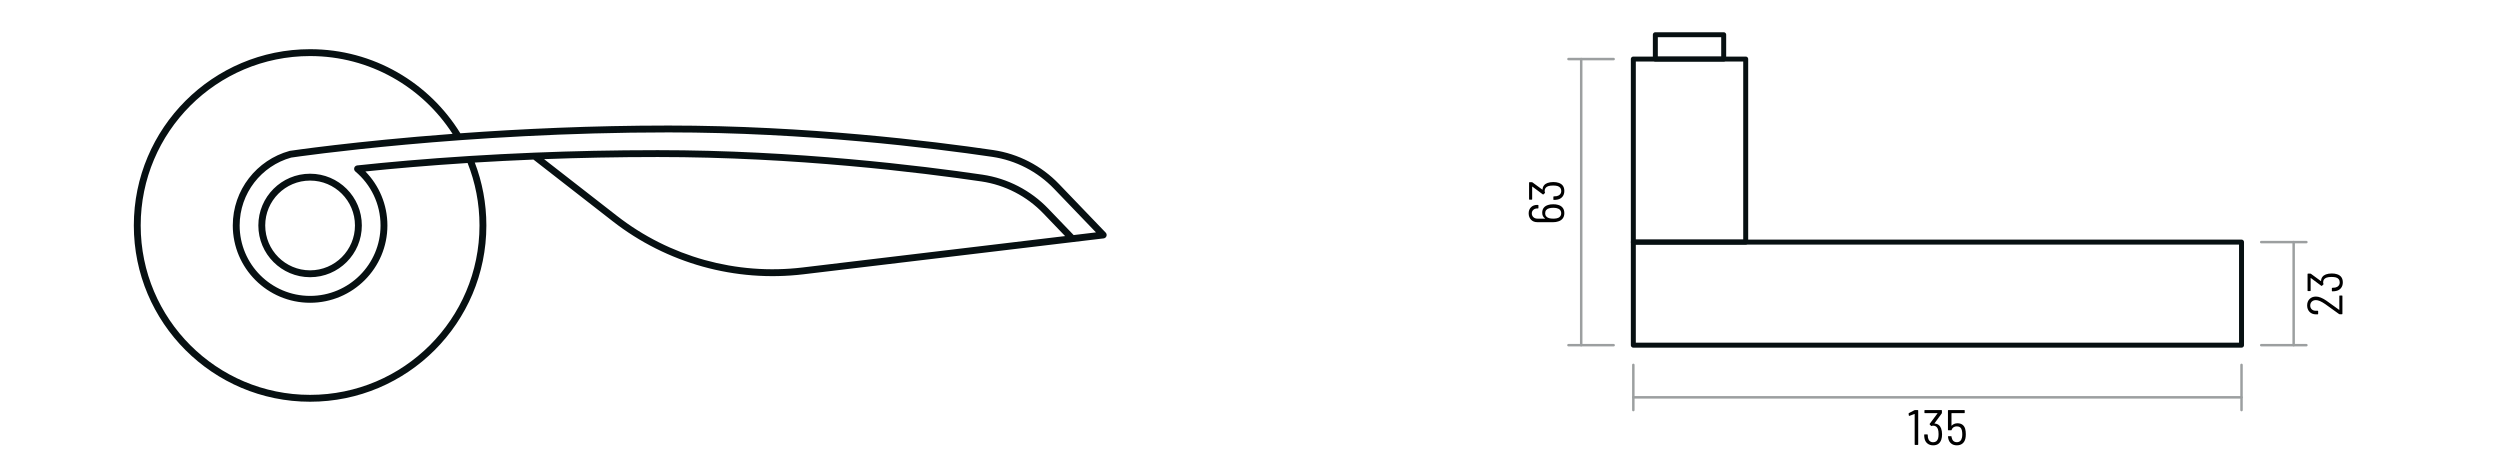 <svg xmlns="http://www.w3.org/2000/svg" xmlns:xlink="http://www.w3.org/1999/xlink" xmlns:serif="http://www.serif.com/" width="100%" height="100%" viewBox="0 0 1004 191" xml:space="preserve" style="fill-rule:evenodd;clip-rule:evenodd;stroke-linecap:round;stroke-linejoin:round;stroke-miterlimit:1.5;"><rect id="Artboard1" x="0" y="0.085" width="1003.92" height="189.84" style="fill:none;"></rect><path d="M190.675,65.281c3.004,7.848 4.649,16.366 4.649,25.265c0,39.071 -31.72,70.791 -70.791,70.791c-39.071,0 -70.791,-31.72 -70.791,-70.791c-0,-39.071 31.72,-70.792 70.791,-70.792c25.506,0 47.88,13.518 60.341,33.776c23.989,-1.738 52.72,-3.113 83.588,-3.113c55.479,-0 106.083,6.27 130.437,9.846l0.003,0.001c10.062,1.497 19.343,6.29 26.39,13.627c8.369,8.71 18.756,19.525 18.756,19.525c0.362,0.377 0.48,0.927 0.304,1.42c-0.176,0.493 -0.616,0.844 -1.136,0.906l-120.574,14.416c-27.328,3.268 -54.841,-4.382 -76.559,-21.287c-0,-0 -31.849,-24.79 -31.849,-24.79c-8.278,0.339 -16.142,0.747 -23.559,1.2Zm-8.918,-11.522c-12.112,-18.791 -33.225,-31.245 -57.224,-31.245c-37.548,0 -68.031,30.484 -68.031,68.032c-0,37.547 30.483,68.031 68.031,68.031c37.548,0 68.031,-30.484 68.031,-68.031c0,-8.857 -1.695,-17.321 -4.78,-25.085c-15.971,1.017 -29.773,2.235 -41.038,3.4c5.466,5.597 8.836,13.251 8.836,21.685c-0,17.136 -13.913,31.049 -31.049,31.049c-17.136,-0 -31.049,-13.913 -31.049,-31.049c0,-14.278 9.659,-26.318 22.793,-29.937c0.054,-0.015 0.108,-0.027 0.163,-0.035c-0,0 25.851,-3.854 65.317,-6.815Zm6.873,8.883c8.129,-0.51 16.811,-0.967 25.997,-1.339c15.196,-0.616 31.773,-0.997 49.517,-0.997c55.479,-0 106.084,6.269 130.438,9.846l0.002,0.001c10.062,1.497 19.344,6.29 26.39,13.627c3.343,3.479 7.008,7.294 10.205,10.622c2.199,-0.263 8.96,-1.072 8.96,-1.072c-3.389,-3.529 -10.663,-11.101 -16.838,-17.527c-6.623,-6.896 -15.347,-11.401 -24.804,-12.809c-24.28,-3.566 -74.728,-9.817 -130.035,-9.817c-81.985,-0 -148.859,9.721 -151.533,10.115c-11.925,3.325 -20.685,14.274 -20.685,27.254c0,15.613 12.676,28.289 28.289,28.289c15.613,-0 28.289,-12.676 28.289,-28.289c-0,-8.702 -3.938,-16.492 -10.127,-21.683c-0.275,-0.23 -0.448,-0.555 -0.486,-0.911c-0.04,-0.374 0.073,-0.745 0.315,-1.033c0.23,-0.274 0.555,-0.447 0.911,-0.485c12.032,-1.285 27.247,-2.664 45.138,-3.788c0.019,-0.001 0.038,-0.003 0.057,-0.004Zm29.882,1.272l29.266,22.779c21.145,16.458 47.931,23.906 74.537,20.725l105.431,-12.606c-2.828,-2.944 -5.912,-6.154 -8.762,-9.12c-6.624,-6.897 -15.347,-11.402 -24.805,-12.81c-24.28,-3.565 -74.728,-9.817 -130.035,-9.817c-16.246,0 -31.512,0.321 -45.632,0.849Zm-93.979,5.85c11.47,-0 20.782,9.312 20.782,20.782c0,11.47 -9.312,20.782 -20.782,20.782c-11.47,-0 -20.782,-9.312 -20.782,-20.782c-0,-11.47 9.312,-20.782 20.782,-20.782Zm-0,2.76c-9.947,-0 -18.022,8.075 -18.022,18.022c-0,9.946 8.075,18.022 18.022,18.022c9.947,-0 18.022,-8.076 18.022,-18.022c0,-9.947 -8.075,-18.022 -18.022,-18.022Z" style="fill:#071012;"></path><g><g><g><rect x="655.946" y="23.718" width="45.128" height="73.507" style="fill:none;stroke:#071012;stroke-width:2px;"></rect><rect x="664.786" y="13.948" width="27.449" height="9.77" style="fill:none;stroke:#071012;stroke-width:2px;"></rect><rect x="655.946" y="97.225" width="244.249" height="41.394" style="fill:none;stroke:#071012;stroke-width:2px;"></rect></g><g opacity="0.4"><path d="M655.946,146.54l0,18.145" style="fill:none;stroke:#071012;stroke-width:1px;"></path><path d="M900.195,146.54l0,18.145" style="fill:none;stroke:#071012;stroke-width:1px;"></path><path d="M655.946,159.567l244.249,0" style="fill:none;stroke:#071012;stroke-width:1px;"></path><path d="M648.037,23.718l-18.144,0" style="fill:none;stroke:#071012;stroke-width:1px;"></path><path d="M648.037,138.62l-18.144,-0" style="fill:none;stroke:#071012;stroke-width:1px;"></path><path d="M635.011,23.718l-0,114.902" style="fill:none;stroke:#071012;stroke-width:1px;"></path><path d="M908.104,97.225l18.144,0" style="fill:none;stroke:#071012;stroke-width:1px;"></path><path d="M908.104,138.62l18.144,-0" style="fill:none;stroke:#071012;stroke-width:1px;"></path><path d="M921.131,97.225l-0,41.395" style="fill:none;stroke:#071012;stroke-width:1px;"></path></g></g><path d="M939.373,124.423c0.067,0.04 0.1,0.026 0.1,-0.04l0,-5.5c0,-0.134 0.067,-0.2 0.2,-0.2l0.84,-0c0.134,-0 0.2,0.066 0.2,0.2l0,7.12c0,0.133 -0.066,0.2 -0.2,0.2l-0.88,-0c-0.08,-0 -0.166,-0.027 -0.26,-0.08c-1.626,-1.2 -3.493,-2.54 -5.6,-4.02c-1.533,-1.054 -2.76,-1.58 -3.68,-1.58c-0.693,-0 -1.25,0.2 -1.67,0.6c-0.42,0.4 -0.63,0.926 -0.63,1.58c0,0.64 0.21,1.153 0.63,1.54c0.42,0.386 0.977,0.573 1.67,0.56l0.68,-0c0.134,-0 0.2,0.066 0.2,0.2l0,1.04c0,0.133 -0.066,0.2 -0.2,0.2l-0.8,-0c-1.026,-0.027 -1.853,-0.37 -2.48,-1.03c-0.626,-0.66 -0.94,-1.51 -0.94,-2.55c0,-1.067 0.327,-1.927 0.98,-2.58c0.654,-0.654 1.507,-0.98 2.56,-0.98c1.174,-0 2.56,0.546 4.16,1.64c0.987,0.68 2.48,1.753 4.48,3.22l0.64,0.46Z" style="fill-rule:nonzero;"></path><path d="M934.073,110.203c0.694,-0.254 1.487,-0.38 2.38,-0.38c0.8,-0 1.494,0.1 2.08,0.3c1.56,0.493 2.34,1.586 2.34,3.28c0,0.906 -0.243,1.666 -0.73,2.28c-0.486,0.613 -1.156,1.006 -2.01,1.18c-0.426,0.093 -0.913,0.14 -1.46,0.14c-0.133,-0 -0.2,-0.067 -0.2,-0.2l0,-1.02c0,-0.134 0.067,-0.2 0.2,-0.2c0.574,-0.027 0.96,-0.06 1.16,-0.1c0.56,-0.12 1,-0.36 1.32,-0.72c0.32,-0.36 0.48,-0.814 0.48,-1.36c0,-1.027 -0.52,-1.694 -1.56,-2c-0.48,-0.12 -1.053,-0.18 -1.72,-0.18c-0.8,-0 -1.46,0.086 -1.98,0.26c-0.933,0.346 -1.4,0.986 -1.4,1.92c0,0.213 0.04,0.4 0.12,0.56c0.027,0.08 0.04,0.126 0.04,0.14c0,0.053 -0.026,0.1 -0.08,0.14l-0.54,0.52c-0.093,0.066 -0.186,0.073 -0.28,0.02l-4.18,-3.12c-0.026,-0.027 -0.05,-0.034 -0.07,-0.02c-0.02,0.013 -0.03,0.033 -0.03,0.06l0,5c0,0.133 -0.066,0.2 -0.2,0.2l-0.84,-0c-0.133,-0 -0.2,-0.067 -0.2,-0.2l0,-6.62c0,-0.134 0.067,-0.2 0.2,-0.2l0.9,-0c0.107,-0 0.194,0.026 0.26,0.08l3.96,2.9c0.014,0.013 0.034,0.013 0.06,-0c0.027,-0.014 0.04,-0.034 0.04,-0.06c0.027,-0.627 0.207,-1.16 0.54,-1.6c0.334,-0.44 0.8,-0.774 1.4,-1Z" style="fill-rule:nonzero;"></path><path d="M621.755,82.309c0.52,-0.187 1.2,-0.28 2.04,-0.28c0.72,0 1.3,0.067 1.74,0.2c0.867,0.2 1.533,0.587 2,1.16c0.467,0.573 0.7,1.313 0.7,2.22c0,0.853 -0.217,1.563 -0.65,2.13c-0.433,0.567 -1.043,0.963 -1.83,1.19c-0.587,0.2 -1.233,0.3 -1.94,0.3l-6.4,0c-1.067,0 -1.917,-0.33 -2.55,-0.99c-0.633,-0.66 -0.95,-1.517 -0.95,-2.57c0,-1 0.313,-1.813 0.94,-2.44c0.627,-0.627 1.453,-0.94 2.48,-0.94l0.3,0c0.133,0 0.2,0.067 0.2,0.2l0,1.02c0,0.133 -0.067,0.2 -0.2,0.2l-0.22,0c-0.667,0 -1.207,0.187 -1.62,0.56c-0.413,0.373 -0.62,0.847 -0.62,1.42c0,0.613 0.21,1.12 0.63,1.52c0.42,0.4 0.983,0.6 1.69,0.6l2.94,0c0.04,0 0.063,-0.01 0.07,-0.03c0.007,-0.02 -0.003,-0.043 -0.03,-0.07c-0.747,-0.493 -1.12,-1.247 -1.12,-2.26c0,-0.813 0.207,-1.483 0.62,-2.01c0.413,-0.527 1.007,-0.903 1.78,-1.13Zm3.42,1.28c-0.44,-0.093 -0.913,-0.14 -1.42,-0.14c-0.64,0 -1.18,0.067 -1.62,0.2c-0.507,0.133 -0.9,0.37 -1.18,0.71c-0.28,0.34 -0.42,0.77 -0.42,1.29c0,0.507 0.147,0.93 0.44,1.27c0.293,0.34 0.693,0.577 1.2,0.71c0.44,0.12 0.973,0.18 1.6,0.18c0.48,0 0.967,-0.047 1.46,-0.14c0.547,-0.12 0.973,-0.357 1.28,-0.71c0.307,-0.353 0.46,-0.797 0.46,-1.33c0,-0.52 -0.153,-0.957 -0.46,-1.31c-0.307,-0.353 -0.753,-0.597 -1.34,-0.73Z" style="fill-rule:nonzero;"></path><path d="M621.435,73.489c0.693,-0.253 1.487,-0.38 2.38,-0.38c0.8,0 1.493,0.1 2.08,0.3c1.56,0.493 2.34,1.587 2.34,3.28c0,0.907 -0.243,1.667 -0.73,2.28c-0.487,0.613 -1.157,1.007 -2.01,1.18c-0.427,0.093 -0.913,0.14 -1.46,0.14c-0.133,0 -0.2,-0.067 -0.2,-0.2l0,-1.02c0,-0.133 0.067,-0.2 0.2,-0.2c0.573,-0.027 0.96,-0.06 1.16,-0.1c0.56,-0.12 1,-0.36 1.32,-0.72c0.32,-0.36 0.48,-0.813 0.48,-1.36c0,-1.027 -0.52,-1.693 -1.56,-2c-0.48,-0.12 -1.053,-0.18 -1.72,-0.18c-0.8,0 -1.46,0.087 -1.98,0.26c-0.933,0.347 -1.4,0.987 -1.4,1.92c0,0.213 0.04,0.4 0.12,0.56c0.027,0.08 0.04,0.127 0.04,0.14c0,0.053 -0.027,0.1 -0.08,0.14l-0.54,0.52c-0.093,0.067 -0.187,0.073 -0.28,0.02l-4.18,-3.12c-0.027,-0.027 -0.05,-0.033 -0.07,-0.02c-0.02,0.013 -0.03,0.033 -0.03,0.06l0,5c0,0.133 -0.067,0.2 -0.2,0.2l-0.84,0c-0.133,0 -0.2,-0.067 -0.2,-0.2l0,-6.62c0,-0.133 0.067,-0.2 0.2,-0.2l0.9,0c0.107,0 0.193,0.027 0.26,0.08l3.96,2.9c0.013,0.013 0.033,0.013 0.06,0c0.027,-0.013 0.04,-0.033 0.04,-0.06c0.027,-0.627 0.207,-1.16 0.54,-1.6c0.333,-0.44 0.8,-0.773 1.4,-1Z" style="fill-rule:nonzero;"></path><path d="M768.811,164.745c0.08,-0.04 0.166,-0.06 0.26,-0.06l1.08,-0c0.133,-0 0.2,0.066 0.2,0.2l-0,13.6c-0,0.133 -0.067,0.2 -0.2,0.2l-1.02,-0c-0.134,-0 -0.2,-0.067 -0.2,-0.2l-0,-12.16c-0,-0.027 -0.01,-0.047 -0.03,-0.06c-0.02,-0.014 -0.044,-0.014 -0.07,-0l-2,0.74c-0.027,0.013 -0.06,0.02 -0.1,0.02c-0.067,-0 -0.114,-0.054 -0.14,-0.16l-0.1,-0.74l-0,-0.04c-0,-0.067 0.046,-0.134 0.14,-0.2l2.18,-1.14Z" style="fill-rule:nonzero;"></path><path d="M779.551,172.045c0.253,0.693 0.38,1.486 0.38,2.38c-0,0.8 -0.1,1.493 -0.3,2.08c-0.494,1.56 -1.587,2.34 -3.28,2.34c-0.907,-0 -1.667,-0.244 -2.28,-0.73c-0.614,-0.487 -1.007,-1.157 -1.18,-2.01c-0.094,-0.427 -0.14,-0.914 -0.14,-1.46c-0,-0.134 0.066,-0.2 0.2,-0.2l1.02,-0c0.133,-0 0.2,0.066 0.2,0.2c0.026,0.573 0.06,0.96 0.1,1.16c0.12,0.56 0.36,1 0.72,1.32c0.36,0.32 0.813,0.48 1.36,0.48c1.026,-0 1.693,-0.52 2,-1.56c0.12,-0.48 0.18,-1.054 0.18,-1.72c-0,-0.8 -0.087,-1.46 -0.26,-1.98c-0.347,-0.934 -0.987,-1.4 -1.92,-1.4c-0.214,-0 -0.4,0.04 -0.56,0.12c-0.08,0.026 -0.127,0.04 -0.14,0.04c-0.054,-0 -0.1,-0.027 -0.14,-0.08l-0.52,-0.54c-0.067,-0.094 -0.074,-0.187 -0.02,-0.28l3.12,-4.18c0.026,-0.027 0.033,-0.05 0.02,-0.07c-0.014,-0.02 -0.034,-0.03 -0.06,-0.03l-5,-0c-0.134,-0 -0.2,-0.067 -0.2,-0.2l-0,-0.84c-0,-0.134 0.066,-0.2 0.2,-0.2l6.62,-0c0.133,-0 0.2,0.066 0.2,0.2l-0,0.9c-0,0.106 -0.027,0.193 -0.08,0.26l-2.9,3.96c-0.014,0.013 -0.014,0.033 -0,0.06c0.013,0.026 0.033,0.04 0.06,0.04c0.626,0.026 1.16,0.206 1.6,0.54c0.44,0.333 0.773,0.8 1,1.4Z" style="fill-rule:nonzero;"></path><path d="M789.211,172.225c0.173,0.626 0.26,1.346 0.26,2.16c-0,0.68 -0.06,1.266 -0.18,1.76c-0.2,0.866 -0.597,1.533 -1.19,2c-0.594,0.466 -1.337,0.7 -2.23,0.7c-0.907,-0 -1.66,-0.24 -2.26,-0.72c-0.6,-0.48 -0.994,-1.154 -1.18,-2.02c-0.067,-0.24 -0.107,-0.487 -0.12,-0.74l-0,-0.04c-0,-0.107 0.06,-0.16 0.18,-0.16l1.04,-0c0.12,-0 0.186,0.053 0.2,0.16l-0,0.08l0.08,0.4c0.12,0.573 0.356,1.013 0.71,1.32c0.353,0.306 0.803,0.46 1.35,0.46c0.533,-0 0.976,-0.157 1.33,-0.47c0.353,-0.314 0.59,-0.757 0.71,-1.33c0.093,-0.374 0.14,-0.834 0.14,-1.38c-0,-0.507 -0.054,-1.027 -0.16,-1.56c-0.12,-0.534 -0.354,-0.937 -0.7,-1.21c-0.347,-0.274 -0.787,-0.41 -1.32,-0.41c-0.507,-0 -0.944,0.116 -1.31,0.35c-0.367,0.233 -0.624,0.57 -0.77,1.01l-0.04,0.08c-0.014,0.093 -0.08,0.14 -0.2,0.14l-1.06,-0c-0.134,-0 -0.2,-0.067 -0.2,-0.2l-0,-7.72c-0,-0.134 0.066,-0.2 0.2,-0.2l6.34,-0c0.133,-0 0.2,0.066 0.2,0.2l-0,0.84c-0,0.133 -0.067,0.2 -0.2,0.2l-5.04,-0c-0.054,-0 -0.08,0.026 -0.08,0.08l-0,4.9c-0,0.026 0.01,0.043 0.03,0.05c0.02,0.006 0.043,-0.004 0.07,-0.03c0.266,-0.294 0.603,-0.524 1.01,-0.69c0.406,-0.167 0.843,-0.25 1.31,-0.25c0.786,-0 1.443,0.19 1.97,0.57c0.526,0.38 0.896,0.936 1.11,1.67Z" style="fill-rule:nonzero;"></path></g></svg>